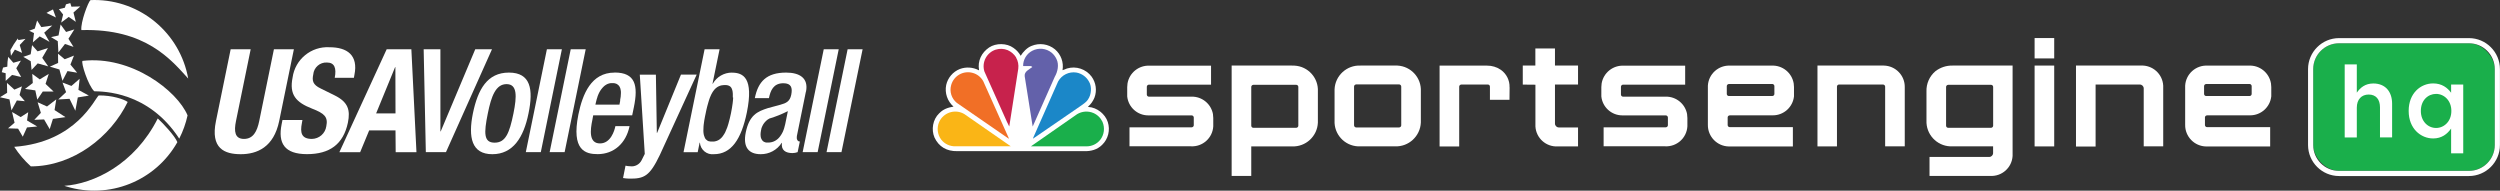 <?xml version="1.0" encoding="UTF-8"?><svg id="Layer_2" xmlns="http://www.w3.org/2000/svg" viewBox="0 0 427.05 32.57"><rect x="0" y="0" width="427.05" height="32.57" fill="#333333" stroke="none"/><defs><style>.cls-1{fill:#fab516;}.cls-1,.cls-2,.cls-3,.cls-4,.cls-5,.cls-6,.cls-7{stroke-width:0px;}.cls-2{fill:#6361aa;}.cls-3{fill:#1b87c8;}.cls-4{fill:#1aaf4b;}.cls-5{fill:#c7224c;}.cls-6{fill:#fff;}.cls-7{fill:#f16f26;}</style></defs><g id="Layer_1-2"><g id="Layer_1-2"><path class="cls-6" d="m174.35,9.53c.42-.68,1.1-1.39,1.84-1.68,1.35-.57,2.9-.35,4.02.58,1.03.87,1.52,2.23,1.29,3.56.26-.08.51-.18.76-.29,1.55-.47,3.23.09,4.2,1.38.76,1.04.95,2.39.5,3.59-.24.6-.62,1.13-1.1,1.55l.05.05c1.45.07,2.88,1.2,3.32,2.57.45,1.38.08,2.9-.97,3.91-.83.82-1.9,1.11-3.1,1.07h-21.64c-1.78.04-3.15-.75-3.89-2.33-.58-1.36-.29-3.09.79-4.12.68-.72,1.53-1.01,2.46-1.16-1.05-.92-1.53-2.33-1.25-3.7.28-1.23,1.14-2.25,2.32-2.72,1.07-.4,2.25-.32,3.25.21l.04-.04c-.27-1.57.43-2.98,1.72-3.85,1.16-.78,3.02-.77,4.16.07.51.35.93.81,1.23,1.34"/><path class="cls-2" d="m180.48,10.11c.46.94.19,2.16-.3,3l-3.75,8.45-.03.04-1.36-8.57c-.11-.82.78-1.17,1.29-1.57-.02-.12-.16-.11-.25-.17h-1.27s-.04-.05-.04-.05c0-1.07.6-2.06,1.55-2.56,1.07-.57,2.38-.44,3.32.32.36.3.64.68.84,1.11"/><path class="cls-5" d="m173.56,9.82c.34.58.47,1.26.38,1.93l-1.53,9.81s0,.03-.02.03l-.39-.79-3.84-8.58c-.5-1.56.37-3.24,1.93-3.74.67-.21,1.4-.18,2.05.09.59.26,1.09.69,1.43,1.23"/><path class="cls-3" d="m186.03,13.95c.52.88.4,2.21-.17,3.03-.36.57-.95.86-1.44,1.24l-7.95,5.46h-.02l.09-.26,4.21-9.51c.62-1.11,1.86-1.71,3.11-1.52.92.16,1.73.74,2.17,1.57"/><path class="cls-7" d="m167.97,13.9l4.38,9.77h-.07l-8.84-6.1c-.9-.73-1.28-1.93-.96-3.04.44-1.59,2.08-2.52,3.67-2.08.78.21,1.43.73,1.82,1.44"/><path class="cls-4" d="m188.34,20.85c.42,1,.28,2.14-.37,3-.58.75-1.49,1.17-2.44,1.15h-9.43l7.9-5.5c.85-.51,1.88-.58,2.79-.19.69.3,1.24.85,1.55,1.53"/><path class="cls-1" d="m160.42,20.85c-.43.99-.29,2.14.36,3,.59.75,1.49,1.17,2.44,1.14h9.44l-7.91-5.49c-1.43-.87-3.29-.41-4.16,1.02-.06.11-.12.21-.17.33"/></g><path class="cls-6" d="m376.99,19.7h7.39c1.85,0,3.4-1.4,3.6-3.24v-1.59c0-.21-.02-.42-.05-.62-.31-1.83-1.94-3.14-3.8-3.04h-7.02c-2.01-.11-3.73,1.42-3.84,3.43,0,.09,0,.17,0,.26v6.42c-.03,2.01,1.58,3.67,3.59,3.7.09,0,.17,0,.26,0h10.67v-3.3h-10.78c-.2,0-.36-.16-.36-.36v-1.33c.02-.18.17-.32.36-.32h0Zm-.49-3.63v-1.36c0-.19.16-.35.36-.36h7.42c.13,0,.25.08.31.19.03.05.04.11.04.16v1.35c0,.19-.16.35-.35.35h-7.42c-.19.01-.35-.14-.36-.34h0Z"/><path class="cls-6" d="m343.82,11.2h-10.3c-1.05-.02-2.08.32-2.92.97-1.01.86-1.57,2.14-1.52,3.46v4.94c-.1,2.35,1.72,4.33,4.06,4.43.12,0,.25,0,.37,0h6.95v1.14c0,.37-.29.66-.65.67h-10.21v3.24h10.35c2.01.12,3.73-1.41,3.84-3.42,0-.09,0-.18,0-.27v-15.16s0,0,0,0Zm-3.35,10.27c0,.19-.16.35-.35.36h-7.34c-.19,0-.35-.16-.35-.36v-6.62c0-.19.16-.35.35-.36h7.34c.19,0,.35.16.35.36v6.62Z"/><path class="cls-6" d="m350.9,6.5v3.48h-3.35v-3.48h3.35Zm-3.35,4.7h3.35v13.81h-3.35v-13.81Z"/><path class="cls-6" d="m366.19,25.01v-9.9c0-.37-.29-.66-.65-.67h-7.57v10.59h-3.35v-13.83h11.06c2.01-.11,3.73,1.42,3.84,3.43,0,.09,0,.17,0,.26v10.11h-3.35Z"/><path class="cls-6" d="m321.51,11.2h-11.05v13.81h3.33v-10.22c0-.19.16-.35.35-.35h7.52c.19,0,.35.16.36.35v10.21h3.35v-10.1c.04-2.01-1.57-3.66-3.58-3.7-.09,0-.18,0-.27,0h0Z"/><path class="cls-6" d="m220.69,11.2h-10.3v18.85h3.35v-5.04h6.95c2.35.1,4.33-1.72,4.43-4.06,0-.12,0-.25,0-.37v-4.94c.12-2.33-1.67-4.31-4-4.43-.14,0-.29,0-.44,0h0Zm1.09,10.27c0,.19-.16.35-.35.36h-7.34c-.19,0-.35-.16-.35-.36v-6.62c0-.19.16-.35.35-.36h7.34c.19,0,.35.16.35.36v6.62h0Z"/><path class="cls-6" d="m238.27,11.2h-5.87c-2.35-.1-4.33,1.72-4.43,4.06,0,.12,0,.25,0,.37v4.94c-.12,2.33,1.67,4.31,4,4.43.14,0,.29,0,.44,0h5.87c2.35.1,4.33-1.73,4.43-4.07,0-.12,0-.24,0-.36v-4.94c.12-2.33-1.67-4.31-4-4.43-.14,0-.29,0-.43,0h0Zm1.09,10.21c0,.19-.16.35-.36.36h-7.34c-.19,0-.35-.16-.36-.36v-6.63c0-.19.16-.35.36-.36h7.34c.19,0,.35.16.36.36v6.63Z"/><path class="cls-6" d="m260.12,14.44v-3.24h2.15v-2.92h3.35v2.92h3.94v3.24h-3.94v6.66c0,.37.29.66.65.67h3.29v3.24h-3.44c-2.01.12-3.73-1.41-3.84-3.42,0-.09,0-.18,0-.27v-6.85l-2.15-.02h0Z"/><path class="cls-6" d="m257.86,14.9c.04-1.17-.52-2.29-1.48-2.97-.7-.48-1.53-.73-2.37-.72h-8.1v13.81h3.35v-10.22c0-.19.16-.35.36-.36h4.56c.19.01.33.17.33.36v2.25h3.34l.02-2.14h0Z"/><path class="cls-6" d="m295.46,19.7h7.39c1.85,0,3.4-1.4,3.6-3.24v-1.59c0-.21-.02-.42-.05-.62-.31-1.83-1.94-3.14-3.8-3.04h-7.02c-2.01-.11-3.73,1.42-3.84,3.43,0,.09,0,.17,0,.26v6.42c-.03,2.01,1.58,3.67,3.59,3.7.09,0,.17,0,.26,0h10.67v-3.3h-10.78c-.2,0-.36-.16-.36-.36v-1.33c.02-.18.17-.32.36-.32h0Zm-.49-3.63v-1.36c0-.19.16-.35.36-.36h7.42c.13,0,.25.08.31.19.03.05.04.11.04.16v1.35c0,.19-.16.35-.35.35h-7.42c-.19.01-.35-.14-.36-.34h0Z"/><path class="cls-6" d="m207.21,19.55c-.3-1.79-1.88-3.09-3.7-3.04h-7.26c-.19,0-.35-.16-.35-.35v-1.34c0-.19.16-.35.35-.36h10.62v-3.24h-10.47c-1.86-.1-3.49,1.21-3.8,3.04-.03.21-.05.42-.05.62v1.59c.19,1.84,1.74,3.24,3.59,3.24h7.42c.19,0,.35.16.36.35v1.33c0,.19-.16.35-.36.36h-10.62v3.24h10.47c2.01.12,3.73-1.41,3.84-3.42,0-.09,0-.18,0-.27v-1.14c0-.21-.02-.42-.05-.62h0Z"/><path class="cls-6" d="m288.2,19.55c-.3-1.79-1.88-3.09-3.7-3.04h-7.26c-.19,0-.35-.16-.35-.35v-1.34c0-.19.16-.35.35-.36h10.62v-3.24h-10.47c-1.86-.1-3.49,1.21-3.8,3.04-.03.21-.05.42-.05.62v1.59c.19,1.84,1.74,3.24,3.59,3.24h7.42c.19,0,.35.16.36.35v1.33c0,.19-.16.35-.36.36h-10.62v3.24h10.47c2.01.12,3.73-1.41,3.84-3.42,0-.09,0-.18,0-.27v-1.14c0-.21-.02-.42-.05-.62h0Z"/><rect class="cls-4" x="395.14" y="7.39" width="31.02" height="21.79" rx="4.42" ry="4.42"/><path class="cls-6" d="m421.74,7.39c2.44,0,4.42,1.98,4.42,4.42v12.96c0,2.44-1.98,4.42-4.42,4.42h-22.18c-2.44,0-4.42-1.98-4.42-4.42v-12.96c0-2.44,1.98-4.42,4.42-4.42h22.18m0-.88h-22.18c-2.92,0-5.3,2.38-5.3,5.3v12.96c0,2.92,2.38,5.3,5.3,5.3h22.18c2.92,0,5.3-2.38,5.3-5.3v-12.96c0-2.92-2.38-5.3-5.3-5.3h0Z"/><path class="cls-6" d="m400.52,11h2.07v4.83c.58-.84,1.42-1.57,2.82-1.57,2.03,0,3.21,1.37,3.21,3.45v5.76h-2.07v-5.12c0-1.4-.7-2.2-1.93-2.2s-2.03.84-2.03,2.24v5.09h-2.07v-12.47Z"/><path class="cls-6" d="m418.7,21.96c-.67.94-1.6,1.69-3.07,1.69-2.12,0-4.18-1.69-4.18-4.68v-.04c0-2.99,2.03-4.68,4.18-4.68,1.49,0,2.43.73,3.07,1.59v-1.4h2.07v11.75h-2.07v-4.23h0Zm.04-2.99v-.04c0-1.74-1.23-2.89-2.61-2.89s-2.6,1.09-2.6,2.89v.04c0,1.74,1.2,2.89,2.6,2.89s2.61-1.16,2.61-2.89Z"/><g id="Layer_2-2"><g id="Landing-Page"><g id="Olympics-Contest-Landing-Page-v1"><g id="NGB-BAND"><g id="usa-volleyball-logo-120x96"><g id="Group"><g id="usa-volleyball-01"><polygon id="Path" class="cls-6" points="12.2 14.68 10.68 14.1 11.29 15.74 9.95 16.99 11.88 16.88 12.84 18.85 12.87 18.92 13.29 16.64 15.18 16.33 13.4 15.36 13.6 13.46 12.2 14.68"/><polygon id="Path-2" class="cls-6" points="9.61 16.98 8.03 18.19 6.48 17.49 6.43 17.47 6.98 19.28 5.86 20.47 7.53 20.4 8.49 22.06 9.04 20.31 11.11 20.02 11.18 20.01 9.32 18.8 9.61 16.98"/><polygon id="Path-3" class="cls-6" points="3.89 23.35 4.61 21.77 6.36 21.61 4.62 20.58 4.82 19.17 3.53 20 2.06 19.13 2.49 20.96 1.37 21.92 3.09 21.98 3.89 23.35"/><polygon id="Path-4" class="cls-6" points="1.96 18.85 2.88 17.16 4.18 17.28 4.25 17.29 3.34 16.23 3.74 14.75 2.46 15.31 1.24 14.21 1.19 14.16 1.22 15.85 .05 16.57 0 16.61 1.62 16.98 1.96 18.85"/><polygon id="Path-5" class="cls-6" points="12.61 9.56 12.63 9.5 11.05 10.12 9.91 9.17 9.93 10.75 8.58 11.36 8.52 11.39 10.15 11.87 10.67 13.8 11.53 12.14 13.18 12.42 12.03 11.03 12.61 9.56"/><polygon id="Path-6" class="cls-6" points="5.39 11.95 6.44 10.83 8.18 11.32 8.24 11.34 7.21 9.88 8.19 8.2 6.42 8.77 5.48 7.71 5.24 9.27 3.98 9.71 5.25 10.46 5.39 11.95"/><path id="Path-7" class="cls-6" d="m1,13.79l1.06-.99,1.5.34h.05s-.83-1.48-.83-1.48l.76-1.25.03-.05-1.29.36-.85-.97-.04-.04v.05c-.1.54-.14,1.08-.14,1.63l-.73.15c-.08.26-.15.52-.22.79l.67.18v1.3h0Z"/><path id="Path-8" class="cls-6" d="m2.54,8.48l1.23.55-.4-1.34.98-1.05-1.21.2-.1-.27c-.47.63-.9,1.3-1.27,2l.1.96.67-1.05h0Z"/><polygon id="Path-9" class="cls-6" points="8.71 6.33 9.87 7.04 9.97 8.89 9.98 8.96 11.1 7.51 12.56 8.01 11.69 6.62 12.7 5.02 11.29 5.46 10.35 4.18 10 6.06 8.78 6.32 8.71 6.33"/><polygon id="Path-10" class="cls-6" points="5.61 7.24 6.78 6.22 8.46 7.15 7.55 5.58 8.93 4.36 7.06 4.63 6.34 3.5 5.94 4.89 4.98 5.25 5.81 5.65 5.61 7.24"/><path id="Path-11" class="cls-6" d="m10.06,1.56l.72.92-.33,1.38,1.29-.97,1.21.84-.4-1.59,1.17-1.04-1.52.04-.19-.61c-.25.07-.5.14-.74.21l-.19.58-1.01.24h0Z"/><polygon id="Path-12" class="cls-6" points="6.03 15.44 6.37 17.02 7.31 15.63 9.15 15.63 7.78 14.33 8.33 12.62 6.79 13.56 5.51 12.62 5.6 14.18 4.27 15.19 6.03 15.44"/><path id="Path-13" class="cls-6" d="m9.05,1.61c-.38.18-.75.38-1.11.6l1.61.78-.5-1.38h0Z"/><path id="Path-14" class="cls-6" d="m13.9,5.14c10.98-.31,15.38,5.12,18.25,8.28C30.76,5.65,24.01,0,16.12,0c-.22,0-.45,0-.67.02-.39.31-1.71,3.82-1.55,5.12Z"/><path id="Path-15" class="cls-6" d="m14.1,10.4c-.32.21.96,4.23,2,5.19,1.44.05,9.22-.04,14.52,8.09.64-1.26,1.12-2.59,1.42-3.97-1.75-4.18-9.59-10.28-17.94-9.31h0Z"/><path id="Path-16" class="cls-6" d="m10.99,31.74c.07.03.14.04.21.07-.07-.02-.13-.04-.2-.07,0,0-.01,0-.01,0Z"/><path id="Path-17" class="cls-6" d="m26.95,20.23c-3.98,7.89-11,11.18-15.95,11.51.07.02.13.04.2.07.04.01.09.03.13.04,7.32,2.24,15.21-.91,18.97-7.57-.42-1.05-2.45-3.23-3.35-4.04h0Z"/><path id="Path-18" class="cls-6" d="m21.81,17.42c-.66-.49-2.67-1.14-4.94-1.12-.66.45-3.77,8-14.44,8.78.79,1.23,1.75,2.35,2.84,3.34,7.24-.01,13.64-5.04,16.54-11h0Z"/></g></g></g></g></g></g><path class="cls-6" d="m120.82,18.13c.07-.26.13-.5.21-.74-.07.23-.14.48-.21.74Z"/><path class="cls-6" d="m122.94,14.68c-.14.05-.26.12-.38.19.12-.08.25-.15.38-.19Z"/><path class="cls-6" d="m122.86,23.87c.05-.04.11-.08.16-.12-.05.05-.11.09-.16.12Z"/><rect class="cls-6" x="101.71" y="17.89" width="4.1" height=".01"/><path class="cls-6" d="m131.19,24.36c.08,0,.17,0,.25-.01-.08.01-.16.01-.25.01-.05,0-.09,0-.14,0,.04,0,.09,0,.14,0Z"/><path class="cls-6" d="m131.44,24.35c.16-.01.31-.04.46-.08-.15.04-.3.07-.46.08Z"/><path id="Path-19" class="cls-6" d="m46.79,8.42l-2.51,12.26c-.36,1.75-1.02,3.05-2.6,3.05s-1.73-1.3-1.37-3.05l2.51-12.26h-3.42l-2.51,12.26c-.97,4.7,1.47,5.66,4.24,5.66s5.63-1.18,6.56-5.66l2.51-12.26s-3.41,0-3.41,0Z"/><path id="Path-20" class="cls-6" d="m57.16,16.29l-2.39-1.18c-1.33-.64-1.49-1.3-1.26-2.39.1-1.2,1.14-2.11,2.34-2.04,1.3,0,1.65.96,1.33,2.61h3.27l.09-.49c.69-3.37-1.23-4.73-4.26-4.73-3.13-.18-5.87,2.07-6.3,5.17-.59,2.93.55,4.23,3.34,5.32,2.08.81,2.75,1.4,2.42,3-.17,1.23-1.22,2.15-2.46,2.17-1.8,0-2.04-1.06-1.71-2.71l.09-.52h-3.41l-.14.71c-.66,3.25.48,5.12,4.33,5.12s6.21-1.67,6.99-5.39c.43-2.14.05-3.5-2.27-4.65h0Z"/><path id="Shape" class="cls-6" d="m70.27,8.42h-4.22l-8.08,17.58h3.55l1.54-3.72h4.5l.03,3.72h3.55s-.87-17.58-.87-17.58Zm-6.02,10.95l3.24-7.9h.05l.02,7.9h-3.31Z"/><polygon id="Path-21" class="cls-6" points="81.18 8.42 75.28 22.45 75.23 22.45 75.23 8.42 72.37 8.42 72.74 25.99 76.18 25.99 84.04 8.42 81.18 8.42"/><path id="Shape-2" class="cls-6" d="m86.93,12.4c-3.69,0-5.3,2.86-6.15,6.97-.83,4.11-.21,6.97,3.32,6.97s5.35-2.86,6.18-6.97c.85-4.11.38-6.97-3.34-6.97Zm.78,6.97c-.69,3.38-1.35,5-3.22,5s-1.85-1.62-1.16-5c.59-2.93,1.35-5,3.2-5s1.77,2.07,1.18,5Z"/><polygon id="Path-22" class="cls-6" points="93.42 8.42 89.82 25.99 92.38 25.99 95.98 8.42 93.42 8.42"/><polygon id="Path-23" class="cls-6" points="97.49 8.42 93.89 25.99 96.45 25.99 100.05 8.42 97.49 8.42"/><path id="Shape-3" class="cls-6" d="m104.98,12.4c-4,0-5.47,3.69-6.18,7.16-1.23,6.13,1.21,6.77,3.29,6.77,2.77,0,4.85-1.85,5.45-4.78h-2.42c-.16.79-.81,2.95-2.63,2.95-1.92,0-1.68-2.26-1.3-4.03l.14-.77h6.66l.29-1.4c.76-3.69.26-5.91-3.29-5.91Zm.97,4.77l-.14.71h-4.1l.05-.26h0c.04-.22.1-.43.16-.64.02-.08.05-.17.08-.25.01-.04.03-.08.04-.12,0,0,0-.01,0-.02.01-.05.03-.11.05-.16,0,0,0-.02.01-.03.01-.04.03-.08.05-.12.03-.07.06-.14.09-.22.04-.09.08-.18.13-.27,0-.01.01-.03.02-.04.04-.08.09-.16.14-.24.04-.07.08-.13.13-.19.01-.01.02-.03.03-.04.04-.06.09-.12.14-.18.05-.06.1-.11.15-.17.03-.04.06-.07.1-.1.03-.04.07-.07.1-.1.04-.03.07-.06.11-.09.04-.03.07-.05.11-.08.04-.03.08-.05.11-.07.04-.03.08-.05.12-.07.04-.02.08-.04.12-.06.04-.02.08-.04.13-.05.13-.05.27-.08.41-.1.05-.01.1-.01.15-.01.05,0,.1,0,.15,0,.04,0,.08,0,.12,0,.01,0,.03,0,.04,0h0s.02,0,.03,0h.01c.05,0,.11.01.15.02h.02c.05,0,.11.02.16.04.05.01.1.03.15.05.05.02.09.04.14.07.09.05.16.11.23.18.04.04.08.09.12.14.03.03.05.07.07.11.03.06.07.12.09.19.02.03.03.07.04.11.01.03.03.07.03.1,0,0,0,.02,0,.03.01.05.03.1.03.15.01.05.02.11.03.17,0,.05.01.11.01.16,0,.07,0,.14,0,.22,0,.36-.05.77-.14,1.2h0Z"/><path id="Path-24" class="cls-6" d="m116.32,12.75l-4.07,9.95h-.05l-.16-9.95h-2.75l.85,13.54-.54,1.08c-.36.72-1.14,1.14-1.94,1.03-.27,0-.54-.04-.81-.1l-.42,2.11c.33.06.66.09,1,.1,2.61.05,3.55-.42,5.28-4.03l6.3-13.74h-2.68,0Z"/><path id="Shape-4" class="cls-6" d="m125.03,12.4c-1.35,0-2.6.72-3.27,1.9h-.05l1.21-5.88h-2.56l-3.6,17.58h2.42l.33-1.63h.05c.04.59.32,1.12.78,1.5.45.37,1.03.54,1.61.47,2.98,0,4.69-2.58,5.63-7.14,1.19-5.88-.61-6.79-2.56-6.79Zm.21,4.26c0,.1,0,.2-.02.3,0,.11-.01.22-.03.33,0,.11-.02.23-.04.36h0c-.06.49-.16,1.05-.28,1.67-.14.66-.28,1.26-.44,1.8-.02.08-.05.15-.07.23-.04.15-.09.29-.14.43-.1.28-.21.54-.32.77-.03.06-.05.12-.09.17-.03.05-.06.11-.09.16-.03.05-.06.11-.1.15-.03.05-.06.1-.1.15-.02.03-.04.06-.06.09-.03.04-.06.08-.09.11-.02.02-.03.04-.05.06-.03.04-.07.08-.11.12-.06.06-.12.12-.19.17-.05.05-.11.09-.16.12-.05.03-.1.06-.15.09-.05.03-.11.06-.17.08-.04.02-.08.04-.13.05-.03.01-.06.02-.1.03-.05.01-.1.03-.15.04-.04.01-.07.02-.11.02h0s-.05.01-.08.01c-.03,0-.06.01-.1.01-.05,0-.12,0-.18,0-.06,0-.12,0-.18,0h-.05s-.03,0-.05,0c-.04,0-.08-.01-.11-.02,0,0-.01,0-.02,0-.04-.01-.09-.02-.13-.03,0,0-.01,0-.02,0,0,0-.02,0-.03,0-.04-.01-.08-.03-.11-.04-.01,0-.02,0-.03-.01-.04-.02-.08-.04-.11-.06-.1-.06-.18-.13-.26-.21-.03-.03-.05-.06-.08-.1-.01-.03-.03-.05-.05-.07,0,0,0,0,0-.01-.03-.06-.07-.11-.09-.18h0s0,0,0-.01c-.03-.07-.06-.14-.08-.22,0-.03-.02-.06-.03-.09-.01-.03-.02-.06-.03-.1-.09-.4-.1-.88-.05-1.44,0-.1.02-.21.03-.31.02-.21.05-.43.09-.66,0,0,0,0,0,0,.04-.23.08-.47.13-.71.03-.12.05-.25.08-.38.04-.2.08-.39.12-.58.02-.1.04-.19.06-.28.04-.18.09-.36.13-.53.07-.26.14-.5.21-.74.02-.06.04-.12.05-.17l.05-.16c.04-.11.08-.22.11-.32.03-.08.06-.15.09-.22.05-.11.1-.22.14-.32,0-.01.01-.02.01-.03.04-.09.09-.18.14-.26.05-.08.1-.16.14-.24.03-.04.05-.08.08-.11.03-.04.05-.07.08-.11.03-.04.05-.07.08-.1.03-.03.06-.06.08-.1l.12-.12c.05-.05.1-.1.16-.14,0,0,.01,0,.02-.01.05-.04.11-.08.16-.12.12-.08.25-.14.38-.19.07-.03.14-.05.21-.07.04-.01.09-.03.13-.03.03,0,.05-.01.08-.01.01,0,.02,0,.03,0,.07-.01.14-.02.21-.03.08,0,.16-.01.25-.01.06,0,.12,0,.17,0s.11,0,.16.02c0,0,.01,0,.01,0,0,0,.01,0,.02,0,.04,0,.08.01.12.03.05.01.09.03.14.04.04.01.07.03.11.05.09.04.17.1.24.17.03.03.07.07.09.11.02.02.04.05.05.07,0,0,0,0,0,0,.01.02.03.05.04.07,0,0,0,0,0,.01s0,.01,0,.01c.02.04.04.08.05.12.02.04.04.09.05.14,0,.03.01.03,0,0,.01.03.02.07.03.11,0,.02.01.04.01.05.01.05.02.1.03.15v.03c0,.06.01.12.02.18h0c0,.06.01.11.01.17v.03s0,.09,0,.13c0,.04,0,.09,0,.14,0,.09,0,.19,0,.29h0Z"/><polygon id="Path-25" class="cls-6" points="140.71 8.42 137.11 25.99 139.67 25.99 143.27 8.42 140.71 8.42"/><polygon id="Path-26" class="cls-6" points="144.79 8.42 141.19 25.99 143.74 25.99 147.35 8.42 144.79 8.42"/><path id="Shape-5" class="cls-6" d="m137.68,15.65c.47-2.34-1.14-3.25-3.39-3.25-3.36,0-4.79,1.55-5.35,4.36h2.41c.26-1.28.76-2.54,2.46-2.54,1.35,0,1.59.76,1.35,1.97-.24,1.16-.88,1.43-1.85,1.7l-2.11.57c-1.85.59-3.2,1.2-3.81,4.16-.52,2.54.52,3.72,2.56,3.72,1.45.01,2.8-.72,3.58-1.94h.04c-.18,1.28.66,1.75,1.8,1.75.3,0,.6-.06.88-.16l.38-1.82h-.03c-.38,0-.57-.44-.48-.93,0,0,1.54-7.58,1.54-7.58Zm-3.1,3.35l-.45,2.21h0c-.05.25-.11.47-.18.69-.03.11-.07.22-.11.32-.04.1-.08.2-.12.3-.03.07-.06.13-.1.19-.03.05-.05.1-.08.15-.03.05-.06.11-.1.16l-.09.13s-.01.03-.02.04c-.03.04-.06.09-.1.13-.04.05-.07.09-.11.14-.03.04-.06.07-.09.1-.05.05-.1.1-.14.14-.06.05-.12.1-.18.15-.06.04-.12.09-.19.13-.03.02-.06.04-.1.06-.03.02-.06.03-.09.05h-.02s-.06.04-.09.05c-.03.01-.06.03-.09.04-.01,0-.02.01-.03.01-.07.03-.14.05-.21.07-.15.04-.3.07-.46.08-.08,0-.16.01-.25.01-.05,0-.09,0-.14,0-.03,0-.05,0-.07,0-.02,0-.04,0-.06,0s-.04,0-.06-.01-.04-.01-.06-.01c-.08-.02-.15-.05-.22-.08-.03-.02-.07-.04-.1-.05-.03-.02-.06-.04-.09-.06-.03-.02-.05-.04-.08-.07-.03-.03-.06-.06-.09-.1-.05-.07-.1-.15-.14-.23-.02-.04-.03-.08-.05-.12-.02-.05-.04-.1-.05-.16,0-.03-.01-.06-.02-.1,0,0,0,0,0-.01,0-.02,0-.05-.01-.07-.01-.09-.02-.19-.02-.29,0-.19.02-.4.06-.61,0-.05.02-.11.03-.16,0-.05.02-.1.03-.14,0-.02,0-.04.01-.05,0,0,0-.01,0-.02,0-.04.02-.07.03-.11,0-.01,0-.02.01-.03,0-.02.01-.04.02-.06.03-.08.06-.16.1-.24.03-.08.08-.16.12-.24.01-.02.03-.04.04-.06,0,0,0-.01.01-.02,0,0,0-.01,0-.01.02-.03.04-.07.07-.1.03-.05.06-.09.1-.14l.11-.13s.07-.08.11-.12c.04-.04.08-.08.12-.12.04-.04.08-.08.13-.11.03-.03.05-.04.08-.07,0,0,.01,0,.01,0,.02-.02.04-.03.05-.04,0,0,0,0,.01,0h0s.07-.05.11-.07c.05-.04.1-.07.15-.09,1.06-.32,2.09-.73,3.08-1.23h0Z"/></g></g></svg>